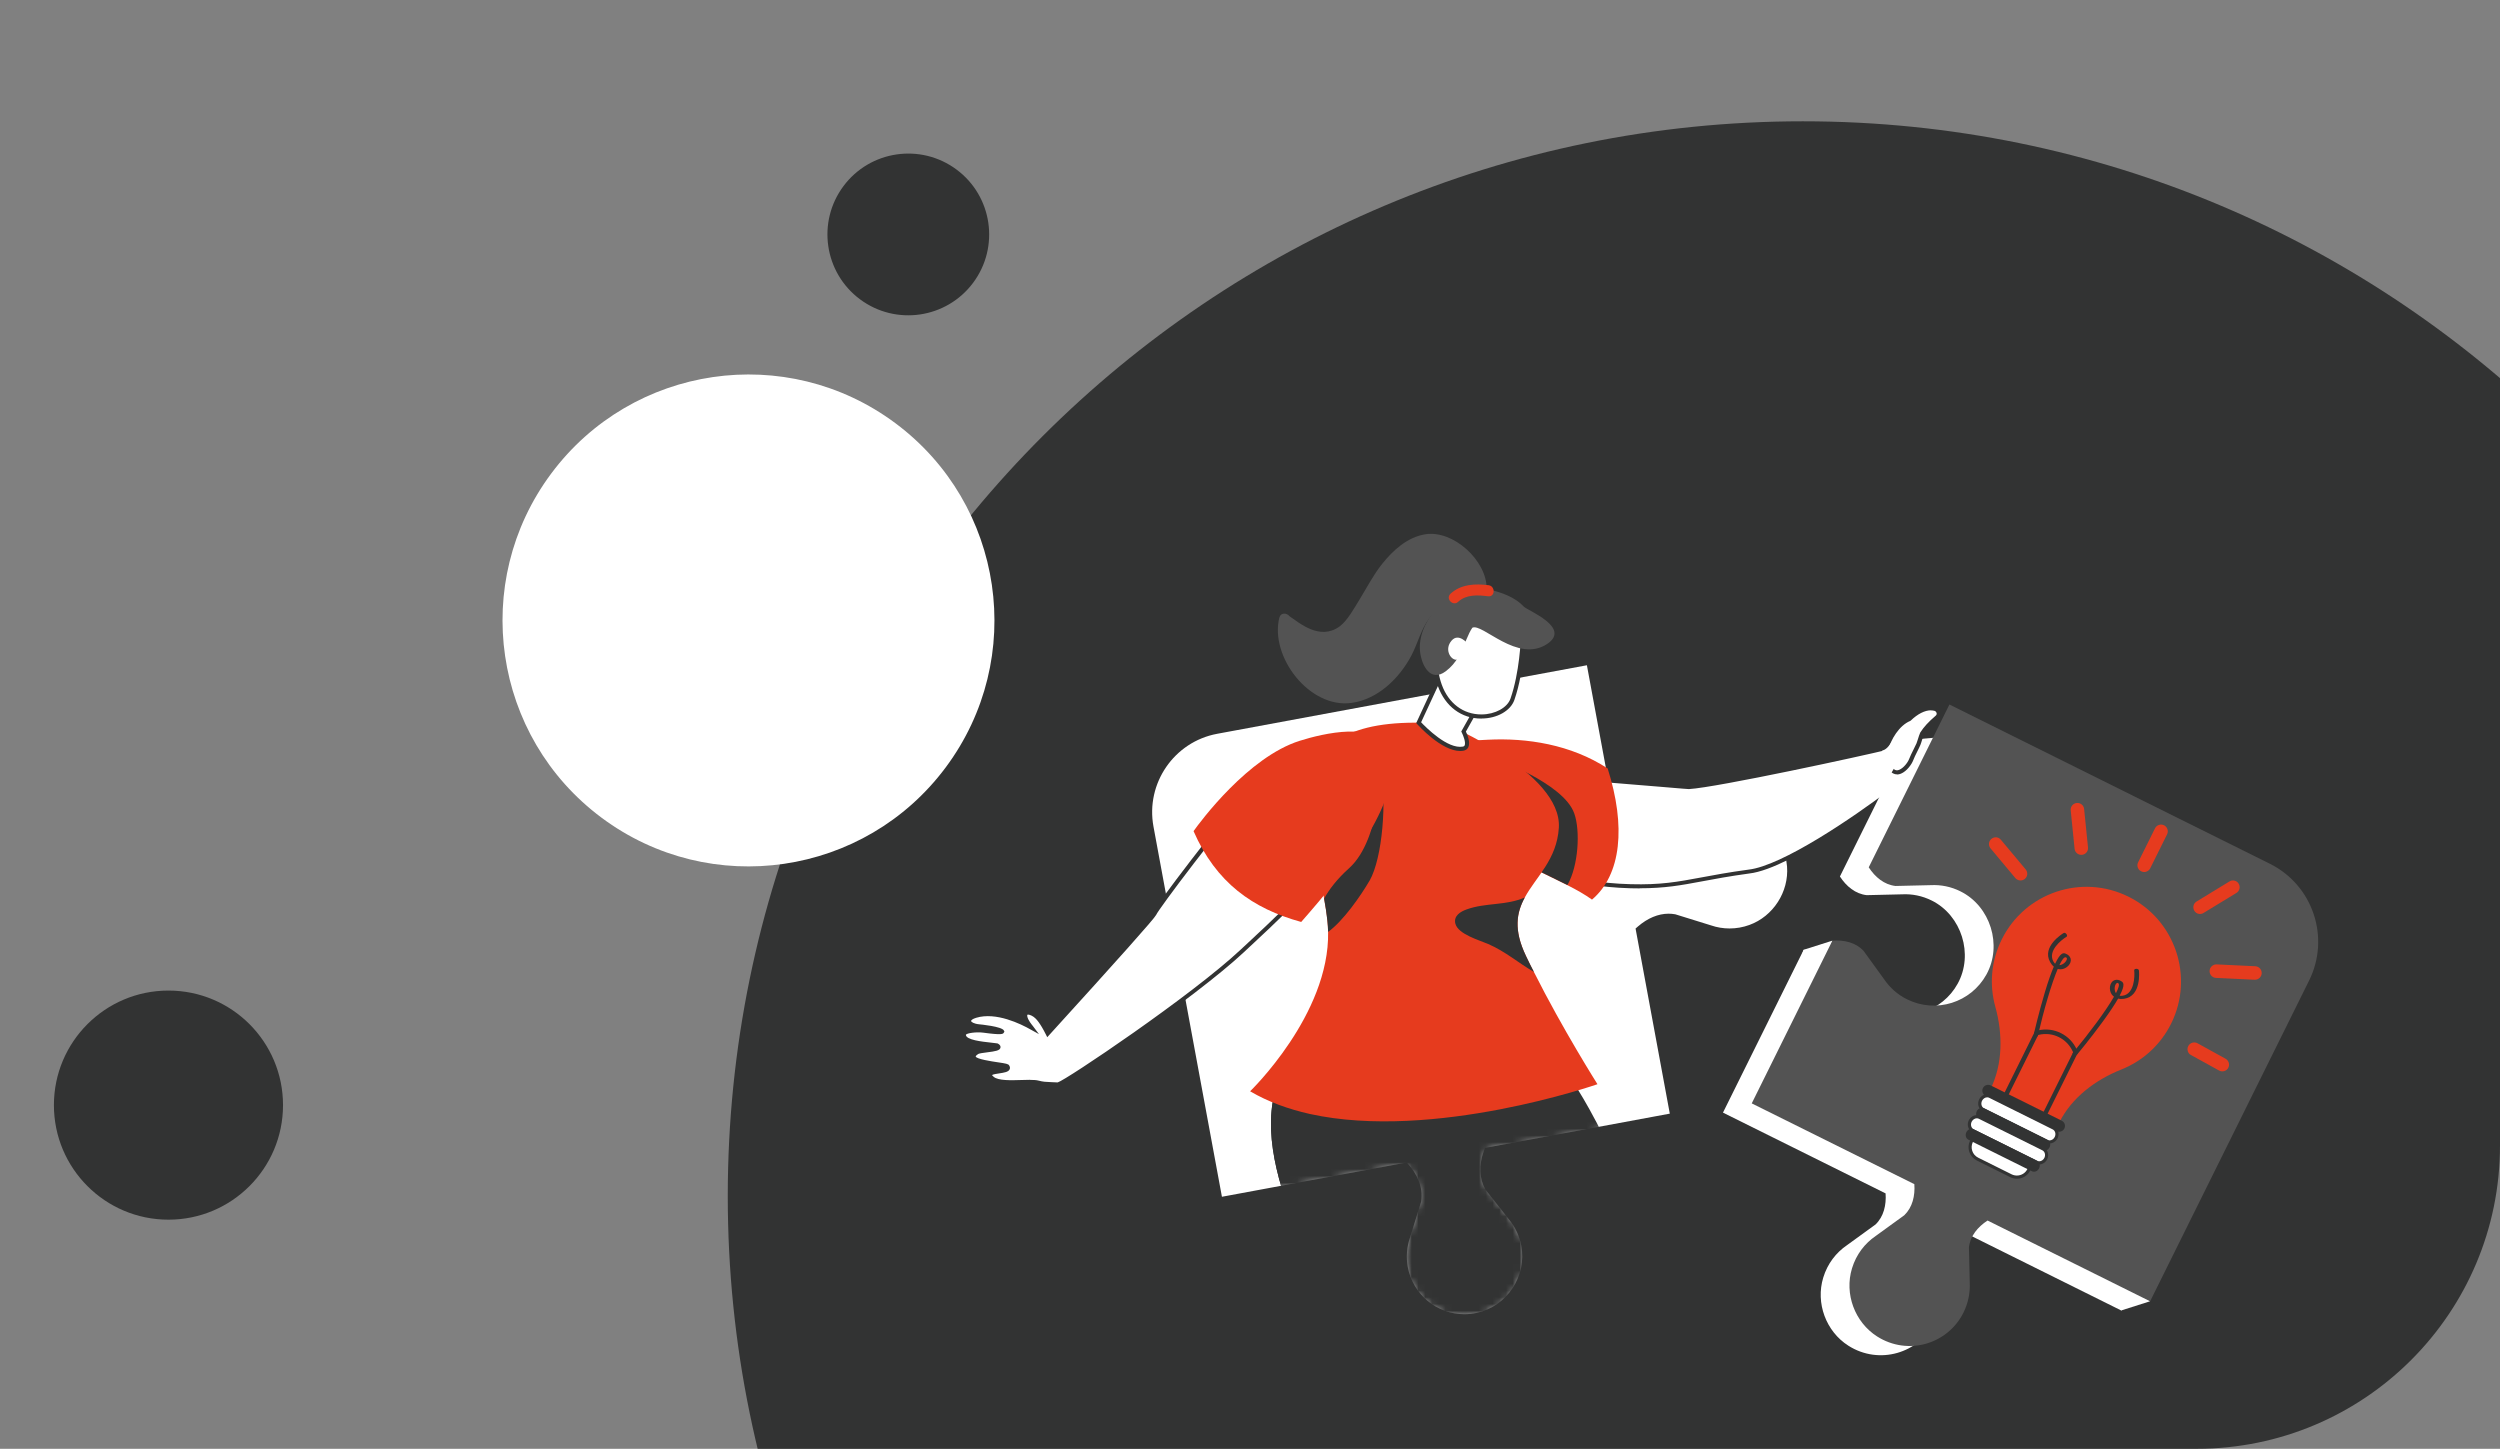 <svg width="371" height="215" viewBox="0 0 371 215" fill="none" xmlns="http://www.w3.org/2000/svg">
<rect x="0" y="0" width="371" height="215" fill="#808080" stroke="none"/>
<circle cx="25" cy="164" r="17" fill="#323333"/>
<g clip-path="url(#clip0_4118_3)">
<path d="M108 177.5C108 89.411 179.449 18 267.539 18C355.585 18 427 89.376 427 177.422V311.343C427 325.513 415.513 337 401.343 337H267.5C179.411 337 108 265.589 108 177.5Z" fill="#323333"/>
<circle cx="134.792" cy="34.792" r="12" transform="rotate(36.675 134.792 34.792)" fill="#323333"/>
<g clip-path="url(#clip1_4118_3)">
<path d="M223.195 188.008C222.893 186.392 222.185 184.955 221.203 183.764L217.795 179.434C216.898 177.903 216.992 176.059 217.615 174.358L245.381 169.206L240.235 141.395C241.604 140.204 243.285 139.458 245.031 139.751L250.29 141.377C252.216 142.029 254.378 142.086 256.521 141.31C260.411 139.902 262.95 135.951 262.639 131.82C262.204 126.167 257.012 122.282 251.593 123.293C249.96 123.596 248.515 124.305 247.316 125.297L242.992 128.71C241.463 129.608 239.622 129.513 237.922 128.889L232.777 101.088L177.133 111.401C170.298 112.668 165.775 119.247 167.05 126.091L177.35 181.816L205.115 176.664C206.296 178.035 207.051 179.718 206.758 181.467L205.134 186.732C204.634 188.206 204.492 189.813 204.795 191.449C205.757 196.648 210.818 200.042 216.02 198.898C220.882 197.83 224.129 192.895 223.195 187.999V188.008Z" fill="#323333"/>
<path d="M260.751 138.172L264.593 133.493L258.004 134.816L254.756 138.389L255.426 140.289L260.751 138.172Z" fill="#323333"/>
<path d="M248.732 165.907L245.371 169.215L241.255 167.977L241.614 164.782C241.614 164.782 241.312 164.177 241.972 164.045C242.633 163.922 243.993 163.969 243.993 163.969L248.732 165.907Z" fill="#323333"/>
<path d="M217.342 195.268C213.103 195.268 209.478 192.233 208.704 188.055C208.43 186.59 208.543 185.059 209.025 183.622L210.658 178.338C211.045 176.04 209.921 174.169 208.902 172.997L208.694 172.751L181.155 177.855L170.95 122.679C169.741 116.147 174.065 109.851 180.589 108.641L235.685 98.422L240.784 125.987L241.086 126.101C242.02 126.441 242.936 126.62 243.814 126.62C244.853 126.62 245.806 126.375 246.637 125.883L251.027 122.423C252.188 121.459 253.576 120.807 255.058 120.533C255.587 120.429 256.134 120.382 256.672 120.382C261.232 120.382 265.084 123.974 265.443 128.549C265.745 132.406 263.328 136.149 259.703 137.463C258.721 137.822 257.702 138.002 256.682 138.002C255.719 138.002 254.765 137.841 253.85 137.529L248.572 135.894C248.223 135.828 247.94 135.809 247.647 135.809C246.155 135.809 244.635 136.442 243.238 137.652L242.993 137.86L248.091 165.434L220.561 170.539L220.448 170.841C219.693 172.893 219.778 174.868 220.665 176.39L224.12 180.786C225.074 181.939 225.725 183.319 225.999 184.784C226.877 189.426 223.847 194.02 219.249 195.031C218.616 195.173 217.974 195.239 217.342 195.239V195.268Z" fill="white"/>
<path d="M235.496 98.725L240.528 125.921L240.575 126.186L240.83 126.28L241 126.346C241.963 126.696 242.907 126.876 243.804 126.876C244.89 126.876 245.881 126.62 246.75 126.101L246.778 126.082L246.806 126.063L251.178 122.612C252.301 121.677 253.651 121.043 255.095 120.779C255.615 120.684 256.143 120.637 256.663 120.637C261.1 120.637 264.848 124.134 265.197 128.587C265.49 132.339 263.139 135.988 259.608 137.264C258.655 137.614 257.663 137.784 256.663 137.784C255.728 137.784 254.803 137.633 253.896 137.321L248.629 135.686H248.6L248.572 135.676C248.241 135.62 247.949 135.591 247.628 135.591C246.079 135.591 244.503 136.253 243.068 137.491L242.926 137.614L242.719 137.794L242.766 138.058L247.798 165.264L220.636 170.302L220.372 170.35L220.278 170.605L220.212 170.775C219.437 172.902 219.522 174.944 220.448 176.532L220.466 176.56L220.485 176.589L223.931 180.965C224.856 182.081 225.489 183.423 225.753 184.851C226.612 189.36 223.657 193.84 219.183 194.823C218.569 194.956 217.946 195.031 217.323 195.031C213.197 195.031 209.666 192.082 208.911 188.017C208.647 186.59 208.76 185.096 209.232 183.697L210.865 178.423V178.394L210.884 178.366C211.281 176.012 210.119 174.074 209.071 172.864L208.949 172.722L208.769 172.514L208.505 172.562L181.334 177.6L171.176 122.66C169.996 116.26 174.235 110.087 180.626 108.896L235.487 98.725H235.496ZM235.874 98.177L180.551 108.433C173.904 109.662 169.495 116.09 170.723 122.745L180.966 178.148L208.599 173.025L208.722 173.167C209.704 174.301 210.799 176.097 210.431 178.281L208.798 183.556C208.297 185.021 208.184 186.599 208.467 188.102C209.26 192.394 212.989 195.504 217.342 195.504C217.993 195.504 218.654 195.428 219.305 195.287C224.026 194.247 227.132 189.53 226.235 184.765C225.952 183.262 225.281 181.845 224.309 180.672L220.872 176.305C220.013 174.84 219.938 172.94 220.665 170.955L220.731 170.785L248.355 165.661L243.238 137.992L243.379 137.869C244.729 136.697 246.202 136.083 247.628 136.083C247.902 136.083 248.175 136.102 248.487 136.158L253.755 137.794C254.699 138.115 255.681 138.276 256.663 138.276C257.711 138.276 258.759 138.087 259.769 137.728C263.488 136.376 265.971 132.529 265.669 128.568C265.301 123.86 261.345 120.183 256.663 120.183C256.115 120.183 255.558 120.23 255.011 120.334C253.491 120.618 252.065 121.28 250.875 122.272L246.514 125.713C245.721 126.186 244.805 126.422 243.814 126.422C242.964 126.422 242.077 126.252 241.17 125.921L241 125.855L235.883 98.195L235.874 98.177Z" fill="#323333"/>
<mask id="mask0_4118_3" style="mask-type:luminance" maskUnits="userSpaceOnUse" x="136" y="75" width="161" height="121">
<path d="M294.039 107.242C291.736 101.23 267.312 107.242 267.312 107.242L236.866 103.489L235.884 98.167L233.24 98.659C232.608 92.269 231.182 80.925 228.841 78.165C225.537 74.27 201.226 76.803 196.506 76.803C191.786 76.803 184.941 96.002 184.195 97.893C183.808 98.876 183.827 103.536 183.921 107.8L180.551 108.424C173.905 109.653 169.496 116.081 170.723 122.735L171.554 127.244C163.199 134.457 152.304 142.587 144.1 144.25C128.758 147.37 143.042 162.835 143.042 162.835L159.677 163.213L176.18 152.276L180.966 178.139L208.6 173.016L208.722 173.157C209.704 174.292 210.799 176.088 210.431 178.271L208.798 183.546C208.298 185.011 208.184 186.59 208.468 188.093C209.261 192.385 212.99 195.495 217.342 195.495C217.993 195.495 218.654 195.419 219.306 195.277C224.026 194.237 227.132 189.52 226.235 184.756C225.952 183.253 225.282 181.835 224.309 180.663L220.873 176.296C220.014 174.831 219.938 172.931 220.665 170.945L220.731 170.775L248.355 165.652L244.909 147.039C256.446 140.876 277.697 129.201 287.714 124.777C301.724 118.595 296.333 113.264 294.039 107.251V107.242Z" fill="white"/>
</mask>
<g mask="url(#mask0_4118_3)">
<path d="M286.987 111.297C288.196 111.174 290.962 111.259 290.839 110.049C290.782 109.473 289.168 109.255 288.403 109.321C284.608 109.69 282.796 108.026 280.841 109.889C280.652 110.068 280.416 110.456 280.18 110.957C280.18 110.919 280.171 110.891 280.171 110.891C279.708 111.061 255.238 116.496 250.612 116.78C250.262 116.799 231.107 115.059 230.097 115.277C220.373 117.508 230.512 129.532 233.448 130.487C233.684 130.572 237.31 131.385 241.964 131.508C248.912 131.687 250.989 130.506 259.543 129.333C264.896 128.728 276.404 120.627 280.586 117.46C281.2 117.007 281.653 116.648 281.908 116.44C282.087 116.345 282.276 116.26 282.493 116.203C283.57 115.929 285.401 116.336 286.666 115.976C288.536 115.456 289.536 113.093 289.461 112.403C289.395 111.827 286.109 111.874 286.997 111.288L286.987 111.297Z" fill="white"/>
<path d="M243.333 131.838C242.899 131.838 242.446 131.838 241.964 131.819C237.282 131.697 233.6 130.874 233.354 130.78C231.164 130.071 225.48 123.87 225.688 119.332C225.754 117.791 226.566 115.778 230.04 114.984C230.748 114.823 238.613 115.475 246.6 116.146C248.677 116.326 250.461 116.477 250.612 116.477C255.153 116.203 278.576 110.966 280.011 110.626C280.171 110.314 280.398 109.898 280.634 109.671C281.927 108.442 283.173 108.622 284.76 108.849C285.77 108.991 286.922 109.161 288.385 109.019C289.074 108.953 290.349 109.095 290.877 109.529C291.085 109.7 291.142 109.889 291.16 110.012C291.189 110.286 291.104 110.531 290.934 110.739C290.396 111.373 289.008 111.467 287.856 111.533C287.932 111.552 288.007 111.562 288.083 111.571C288.998 111.741 289.716 111.874 289.773 112.365C289.867 113.226 288.762 115.702 286.761 116.269C286.043 116.477 285.184 116.449 284.363 116.421C283.683 116.402 283.041 116.383 282.579 116.496C282.38 116.544 282.201 116.629 282.059 116.704C281.852 116.884 281.399 117.243 280.775 117.697C280.171 118.151 265.934 128.917 259.59 129.626C256.626 130.033 254.454 130.439 252.547 130.799C249.422 131.385 247.072 131.819 243.343 131.819L243.333 131.838ZM230.484 115.57C230.333 115.57 230.22 115.57 230.173 115.589C227.69 116.156 226.377 117.432 226.292 119.37C226.104 123.576 231.532 129.56 233.543 130.212C233.807 130.298 237.376 131.101 241.974 131.214C246.458 131.337 248.96 130.865 252.415 130.222C254.332 129.863 256.503 129.456 259.496 129.05C264.433 128.492 274.951 121.365 280.388 117.234C280.993 116.78 281.446 116.43 281.701 116.222C281.927 116.099 282.144 115.995 282.409 115.929C282.956 115.797 283.636 115.816 284.363 115.835C285.137 115.863 285.94 115.882 286.572 115.702C288.309 115.211 289.197 112.942 289.14 112.46C289.046 112.403 288.338 112.271 287.951 112.195C287.11 112.044 286.61 111.949 286.534 111.571C286.506 111.439 286.534 111.24 286.818 111.051L286.959 111.004C287.176 110.985 287.431 110.966 287.715 110.947C288.649 110.891 290.075 110.806 290.452 110.361C290.518 110.286 290.547 110.201 290.537 110.087C290.537 110.087 290.528 110.059 290.481 110.012C290.15 109.737 289.074 109.577 288.441 109.633C286.912 109.785 285.666 109.605 284.675 109.463C283.145 109.246 282.135 109.104 281.059 110.125C280.898 110.276 280.681 110.645 280.473 111.108L280.077 111.978L279.945 111.297C276.829 112.082 254.86 116.855 250.64 117.101C250.546 117.101 249.715 117.045 246.543 116.77C241.832 116.373 232.419 115.579 230.484 115.579V115.57Z" fill="#323333"/>
<path d="M208.043 170.832C206.655 181.041 215.501 192.782 221.845 201.904C225.641 207.377 228.539 211.905 227.765 214.599C224.744 225.129 213.009 249.773 210.29 259.51C210.384 261.079 211.772 262.213 213.424 263.026C216.086 264.35 219.466 264.813 219.466 264.813C229.266 246.124 239.943 229.941 244.824 215.431C253.028 191.071 234.166 161.71 234.166 161.71C233.363 152.058 210.479 152.918 208.043 170.822V170.832Z" fill="#323333"/>
<path d="M212.621 183.556C213.159 187.762 217.729 191.43 217.889 195.712C221.684 201.185 228.548 211.905 227.774 214.599C224.753 225.13 213.018 249.773 210.299 259.51C210.393 261.079 211.781 262.214 213.433 263.027C214.443 261.798 215.312 260.276 216.124 258.952C218.645 254.802 220.684 250.246 222.393 245.567C225.791 236.218 227.793 226.746 232.183 217.898C235.723 210.771 230.653 198.661 229.596 193.264C225.81 173.866 216.011 172.789 216.955 157.655C217.134 157.258 211.932 178.082 212.631 183.556H212.621Z" fill="#323333"/>
<path d="M190.077 159.441C183.855 173.479 199.707 192.186 195.987 197.915C190.53 206.318 166.626 230.074 160.848 230.764C160.754 231.246 160.697 231.756 160.687 232.304C160.603 236.114 162.406 241.029 162.406 241.029C174.981 237.324 196.629 225.451 207.892 216.48C225.357 202.565 216.285 161.71 216.285 161.71C217.701 154.242 203.87 147.218 195.043 153.259C193.051 154.62 191.323 156.643 190.077 159.451V159.441Z" fill="#323333"/>
<path d="M190.077 159.441C183.855 173.479 199.707 192.186 195.987 197.915C190.53 206.318 166.626 230.074 160.848 230.764C160.754 231.246 160.697 231.756 160.688 232.304C167.532 231.312 173.924 228.126 179.616 222.984C182.741 220.157 185.649 217.019 188.623 213.975C191.625 210.875 194.939 207.916 197.62 204.418C202.189 198.491 200.896 192.838 198.479 186.562C195.081 177.723 191.21 166.739 196.761 157.267C197.28 157.475 197.998 156.775 197.639 156.057C196.997 154.762 196.081 153.826 195.043 153.24C193.051 154.601 191.323 156.624 190.077 159.432V159.441Z" fill="#323333"/>
<path d="M189.86 91.635C188.396 97.43 194.316 105.181 200.575 104.311C204.484 103.773 207.656 100.663 209.431 97.316C210.403 95.482 210.884 93.318 212.178 91.673C214.68 88.468 216.889 89.499 219.863 88.242C219.938 88.204 219.995 88.156 220.042 88.109C220.354 88.024 220.618 87.778 220.618 87.362C220.656 83.213 215.68 78.609 211.498 79.29C208.855 79.715 206.712 81.672 205.107 83.685C203.804 85.32 202.85 87.192 201.755 88.969C200.99 90.217 199.943 92.117 198.828 92.94C195.864 95.133 192.815 92.42 191.37 91.456C190.974 90.926 190.058 90.879 189.869 91.635H189.86Z" fill="#535353"/>
<path d="M221.563 124.323C222.412 126.564 226.698 128.464 230.767 130.449C231.391 130.751 232.014 131.054 232.599 131.356C233.958 132.046 235.233 132.765 236.253 133.502C240.605 129.815 241.313 122.622 238.575 114.038C233.109 110.465 226.557 109.482 220.798 109.775C220.014 109.794 219.268 109.86 218.532 109.936C216.653 110.134 214.897 110.465 213.349 110.862C207.534 112.327 220.467 121.431 221.563 124.323Z" fill="#E63B1E"/>
<path d="M218.465 113.188C219.154 113.575 219.853 113.991 220.552 114.407C226.65 118.737 229.936 120.977 227.632 128.899C228.255 129.201 232.013 131.026 232.607 131.337C234.25 128.483 234.533 123.293 233.627 120.731C232.041 116.147 221.599 112.507 221.231 112.252C220.448 112.271 218.871 112.365 218.135 112.45C218.078 112.715 218.172 112.999 218.484 113.178L218.465 113.188Z" fill="#323333"/>
<path d="M185.517 161.946C188.179 163.515 191.2 164.593 194.372 165.311C212.763 169.367 237.064 160.897 237.064 160.897C237.064 160.897 231.918 152.767 227.632 144.241C227.217 143.456 226.839 142.681 226.462 141.887C224.583 137.973 225.055 135.43 226.282 133.181C227.953 130.09 231.04 127.585 231.333 122.83C231.824 114.634 214.5 107.431 214.5 107.431C188.349 105.361 194.249 120.854 196.496 133.351C196.704 134.485 196.883 135.601 196.987 136.669C197.016 136.896 197.025 137.151 197.044 137.378C197.072 137.69 197.082 137.983 197.091 138.295C197.327 150.555 185.526 161.937 185.526 161.937L185.517 161.946Z" fill="#E63B1E"/>
<path d="M203.257 130.666C201.944 132.925 199.348 136.659 197.092 138.295C197.092 137.756 197.045 137.208 196.988 136.669C196.875 135.601 196.705 134.495 196.497 133.351C197.224 132.037 198.376 130.477 200.217 128.832C205.069 124.418 204.871 113.348 204.871 113.348C205.853 118.897 205.154 127.32 203.257 130.676V130.666Z" fill="#323333"/>
<path d="M219.57 104.33L217.191 108.565C217.191 108.565 218.39 110.872 217.143 111.099C214.396 111.59 210.525 107.242 210.525 107.242L213.726 100.341L219.57 104.321V104.33Z" fill="white"/>
<path d="M216.7 111.448C213.887 111.448 210.46 107.62 210.299 107.45L210.167 107.299L213.603 99.888L219.976 104.226L217.54 108.565C217.748 109 218.239 110.191 217.899 110.891C217.767 111.165 217.521 111.335 217.2 111.401C217.04 111.429 216.87 111.448 216.7 111.448ZM210.894 107.185C211.593 107.932 214.831 111.203 217.087 110.796C217.257 110.768 217.314 110.683 217.351 110.626C217.559 110.201 217.153 109.151 216.927 108.707L216.851 108.556L219.174 104.415L213.858 100.795L210.894 107.185Z" fill="#323333"/>
<path d="M226.028 93.753C226.028 93.753 225.981 99.33 224.442 103.773C223.347 106.921 215.983 108.102 213.67 101.721C211.357 95.341 215.785 89.593 215.785 89.593L226.028 93.762V93.753Z" fill="white"/>
<path d="M219.825 106.637C216.88 106.637 214.482 104.841 213.387 101.825C211.045 95.359 215.501 89.461 215.549 89.404L215.69 89.215L226.339 93.544V93.752C226.339 93.809 226.273 99.434 224.735 103.867C224.178 105.474 222.176 106.618 219.882 106.627H219.835L219.825 106.637ZM215.898 89.962C215.19 90.992 211.97 96.097 213.963 101.617C214.963 104.378 217.154 106.022 219.825 106.022H219.872C221.883 106.013 223.687 105.02 224.159 103.669C225.499 99.802 225.697 95 225.726 93.96L215.898 89.962Z" fill="#323333"/>
<path d="M226.151 90.037C224.848 88.629 222.875 87.93 221.062 87.504C220.495 87.372 220.193 87.807 220.193 88.27C218.428 87.788 215.926 88.43 214.718 89.13C212.32 90.51 210.413 93.885 210.734 96.683C210.989 98.885 212.339 101.268 214.538 99.623C216.219 98.365 216.861 96.74 217.625 94.877C217.909 94.197 218.173 93.63 218.494 93.157C219.957 92.41 225.206 98.498 229.606 95.558C233.231 93.129 226.651 90.586 226.151 90.037Z" fill="#535353"/>
<path d="M217.833 95.549C217.833 95.549 216.473 93.828 215.407 95.076C214.34 96.324 215.208 97.817 216.02 97.902C216.832 97.987 217.937 96.362 217.833 95.549Z" fill="white"/>
<path d="M215.246 88.119C216.804 86.682 218.899 86.597 220.901 86.843C221.939 86.975 221.892 88.62 220.844 88.487C219.315 88.298 217.606 88.185 216.388 89.31C215.614 90.028 214.481 88.837 215.255 88.119H215.246Z" fill="#E63B1E"/>
<path d="M215.973 137.056C216.351 138.644 219.589 139.542 220.826 140.081C223.384 141.187 225.291 142.87 227.633 144.241C227.217 143.456 226.84 142.681 226.462 141.887C224.583 137.973 225.055 135.43 226.283 133.181C223.516 134.41 220.448 133.937 217.644 134.958C216.729 135.289 215.69 135.903 215.973 137.066V137.056Z" fill="#323333"/>
<path d="M188.217 113.916C180.523 122.924 171.676 134.731 171.289 135.639C171.025 136.244 161.093 147.209 155.485 153.363C154.947 152.285 154.258 151.123 153.588 150.64C152.984 150.206 152.011 149.931 152.153 150.839C152.238 151.387 152.691 152.011 153.078 152.465C153.078 152.465 153.087 152.484 153.097 152.484C150.529 151.028 147.291 149.969 144.798 150.716C143.193 151.198 143.694 152.153 145.337 152.295C148.509 152.569 150.737 153.59 145.997 152.937C145.044 152.805 143.061 152.937 143.052 153.533C143.033 154.809 146.451 154.904 147.961 155.121C149.122 155.802 145.554 155.792 145.025 156.133C142.608 157.702 149.264 157.872 149.509 158.259C150.208 159.328 145.62 158.6 147.262 160.027C148.49 161.095 152.691 160.292 154.05 160.651C154.919 160.887 155.278 160.85 156.93 160.925C157.723 160.925 176.869 148.107 184.308 141.14C192.409 133.549 193.362 133.001 198.63 123.69C202.085 116.156 193.523 114.114 188.207 113.906L188.217 113.916Z" fill="white"/>
<path d="M156.94 161.237L156.043 161.199C155.089 161.162 154.702 161.143 153.975 160.954C153.503 160.831 152.587 160.859 151.625 160.887C149.887 160.944 147.924 161.01 147.065 160.264C146.819 160.056 146.517 159.734 146.621 159.365C146.762 158.893 147.433 158.798 148.207 158.685C148.528 158.638 149.038 158.562 149.227 158.467C148.991 158.401 148.415 158.316 147.943 158.241C145.856 157.929 144.364 157.654 144.204 156.898C144.091 156.378 144.667 156.01 144.855 155.887C145.101 155.736 145.601 155.66 146.404 155.556C146.725 155.518 147.187 155.452 147.527 155.386C147.367 155.367 147.187 155.348 147.008 155.329C145.101 155.131 142.731 154.875 142.75 153.533C142.75 153.41 142.797 153.231 142.986 153.06C143.392 152.711 144.336 152.588 145.129 152.588C144.185 152.465 143.571 152.077 143.515 151.557C143.486 151.283 143.6 150.763 144.704 150.432C147.263 149.667 150.265 150.744 152.125 151.642C151.993 151.397 151.889 151.141 151.851 150.896C151.776 150.366 152.002 150.139 152.153 150.045C152.635 149.752 153.399 150.13 153.768 150.404C154.315 150.801 154.9 151.595 155.552 152.843C165.106 142.341 170.733 136.036 171.007 135.516C171.413 134.542 180.419 122.565 187.981 113.717L188.076 113.604H188.227C190.19 113.689 196.771 114.218 199.008 117.858C200.009 119.493 199.981 121.497 198.914 123.822C193.986 132.529 192.796 133.644 186.178 139.826L184.526 141.367C177.502 147.937 158.101 161.237 156.94 161.237ZM152.842 160.254C153.371 160.254 153.815 160.282 154.136 160.367C154.797 160.538 155.137 160.557 156.071 160.594L156.959 160.632C158.129 160.33 176.784 147.795 184.11 140.932L185.763 139.391C192.324 133.266 193.514 132.16 198.376 123.558C199.339 121.45 199.386 119.635 198.498 118.188C196.469 114.889 190.408 114.332 188.359 114.237C180.495 123.463 171.922 134.939 171.573 135.771C171.365 136.262 166.022 142.256 155.712 153.59L155.41 153.921L155.212 153.524C154.362 151.822 153.768 151.17 153.409 150.915C153.003 150.621 152.569 150.518 152.465 150.584C152.446 150.584 152.427 150.659 152.446 150.811C152.531 151.368 153.116 152.058 153.305 152.295L154.183 153.467L152.937 152.777C151.492 151.954 147.82 150.149 144.874 151.037C144.298 151.208 144.1 151.425 144.11 151.51C144.119 151.652 144.506 151.935 145.346 152.011C145.384 152.011 148.717 152.323 148.981 152.937L149.057 153.098L148.943 153.278C148.83 153.438 148.679 153.628 145.932 153.249C144.874 153.108 143.458 153.316 143.335 153.561C143.335 154.327 145.752 154.582 147.046 154.724C147.395 154.762 147.716 154.8 147.99 154.838L148.103 154.875C148.396 155.045 148.518 155.244 148.471 155.471C148.386 155.906 147.725 156.01 146.47 156.17C146.007 156.227 145.309 156.322 145.176 156.407C144.799 156.652 144.789 156.775 144.789 156.775C144.855 157.163 147.244 157.522 148.028 157.636C149.33 157.825 149.623 157.891 149.755 158.099C149.925 158.354 149.887 158.562 149.831 158.685C149.651 159.091 149.019 159.176 148.292 159.29C147.952 159.337 147.338 159.432 147.206 159.545C147.225 159.545 147.282 159.64 147.461 159.8C148.141 160.386 150.057 160.32 151.596 160.273C152.04 160.254 152.455 160.245 152.833 160.245L152.842 160.254Z" fill="#323333"/>
<path d="M177.124 123.34C178.153 121.885 185.243 112.347 192.871 109.936C196.336 108.839 204.333 106.949 206.022 111.222C208.732 118.066 199.876 129.107 193.098 136.82C185.885 134.835 180.466 130.988 177.124 123.34Z" fill="#E63B1E"/>
</g>
<path d="M285.014 105.919L273.043 130.071C273.987 131.527 275.337 132.652 277.017 132.841L282.276 132.718C283.758 132.642 285.259 132.935 286.675 133.644C291.103 135.847 292.916 141.641 290.518 145.98C288.224 150.149 283.031 151.803 278.736 149.667C277.319 148.967 276.177 147.928 275.346 146.708L272.269 142.454C271.098 141.225 269.389 140.838 267.661 140.961L255.69 165.113L279.821 177.099C279.944 178.82 279.547 180.54 278.33 181.712L274.081 184.794C272.476 185.891 271.202 187.517 270.569 189.596C269.417 193.377 270.975 197.584 274.298 199.701C278.858 202.603 284.778 200.855 287.119 196.147C287.818 194.729 288.11 193.217 288.044 191.742L287.921 186.477C288.11 184.794 289.234 183.442 290.688 182.497L314.809 194.483L338.402 146.888C341.574 140.488 338.968 132.727 332.577 129.551L285.042 105.928L285.014 105.919Z" fill="white"/>
<path d="M267.652 140.951L271.929 139.59L269.588 149.828L265.462 148.126L267.652 140.951Z" fill="white"/>
<path d="M314.781 194.474L319.057 193.113L316.046 188.953L312.581 192.101L314.781 194.474Z" fill="white"/>
<path d="M285.013 105.919L289.29 104.557L288.677 109.322L283.616 109.785L285.013 105.919Z" fill="#323333"/>
<path d="M289.291 104.557L277.32 128.71C278.264 130.165 279.614 131.29 281.294 131.479L286.543 131.356C288.026 131.281 289.536 131.574 290.943 132.283C295.38 134.485 297.183 140.28 294.785 144.619C292.491 148.788 287.299 150.433 283.003 148.296C281.587 147.597 280.445 146.557 279.614 145.337L276.536 141.084C275.365 139.855 273.657 139.467 271.929 139.59L259.958 163.742L284.089 175.729C284.212 177.458 283.815 179.169 282.597 180.342L278.349 183.423C276.744 184.52 275.469 186.146 274.837 188.225C273.685 192.007 275.243 196.213 278.566 198.331C283.126 201.233 289.045 199.493 291.387 194.776C292.085 193.358 292.378 191.846 292.312 190.362L292.189 185.106C292.378 183.423 293.501 182.072 294.955 181.126L319.077 193.113L342.669 145.517C345.841 139.117 343.236 131.356 336.844 128.18L289.31 104.557H289.291Z" fill="#535353"/>
<path d="M297.06 139.41C300.496 132.472 308.908 129.627 315.847 133.058C322.796 136.489 325.647 144.95 322.201 151.898C320.596 155.131 317.915 157.475 314.809 158.713C310.957 160.245 307.417 162.901 305.576 166.616L305.387 166.994L295.229 161.946L295.389 161.615C297.239 157.882 297.221 153.429 296.107 149.412C295.21 146.188 295.455 142.643 297.06 139.41Z" fill="#E63B1E"/>
<path d="M301.847 153.335C301.847 153.335 302.564 150.243 303.452 147.275C303.971 145.536 304.415 144.316 304.783 143.447C304.575 143.277 304.386 143.04 304.235 142.766C302.951 140.45 306.114 138.541 306.246 138.456C306.36 138.389 306.548 138.456 306.662 138.616C306.775 138.768 306.784 138.947 306.681 139.013C305.85 139.505 303.867 141.131 304.717 142.672C304.802 142.813 304.887 142.936 304.981 143.021C305.793 141.282 306.227 141.424 306.482 141.499C306.888 141.632 307.19 141.915 307.285 142.265C307.474 142.984 306.681 143.825 305.803 143.844C305.652 143.844 305.51 143.825 305.368 143.787C304.443 145.971 303.291 149.903 302.423 153.694C302.394 153.826 302.234 153.864 302.083 153.769C302.045 153.741 302.007 153.713 301.97 153.684C301.875 153.59 301.828 153.457 301.847 153.353V153.335ZM306.548 142.057C306.312 142.01 305.982 142.445 305.614 143.229C306.265 143.182 306.813 142.52 306.718 142.171C306.718 142.171 306.718 142.152 306.699 142.142C306.681 142.123 306.633 142.095 306.539 142.067L306.548 142.057Z" fill="#323333"/>
<path d="M307.898 156.605C307.898 156.605 307.804 156.587 307.766 156.568C307.596 156.501 307.53 156.36 307.615 156.246C310.098 153.259 312.543 149.96 313.714 147.909C313.601 147.824 313.497 147.72 313.402 147.606C312.883 146.888 313.072 145.753 313.761 145.47C314.092 145.328 314.507 145.394 314.856 145.649C315.073 145.801 315.442 146.075 314.554 147.767C314.686 147.786 314.828 147.786 314.988 147.767C316.726 147.521 316.82 144.959 316.716 143.995C316.697 143.872 316.848 143.768 317.037 143.768C317.226 143.768 317.396 143.872 317.415 144.005C317.434 144.156 317.821 147.843 315.206 148.221C314.885 148.268 314.592 148.258 314.328 148.192C313.865 149.005 313.147 150.102 312.081 151.567C310.259 154.072 308.248 156.492 308.229 156.511C308.163 156.587 308.03 156.624 307.898 156.615V156.605ZM314.214 145.867C314.214 145.867 314.186 145.867 314.176 145.867C313.846 146.009 313.648 146.841 314.007 147.389C314.403 146.623 314.554 146.094 314.375 145.933C314.29 145.876 314.243 145.857 314.214 145.857V145.867Z" fill="#323333"/>
<path d="M302.017 153.013L302.442 152.909C304.792 152.361 307.219 153.571 308.2 155.774L308.38 156.171L303.338 166.342L296.966 163.175L302.007 153.004L302.017 153.013ZM307.653 156.161L307.596 156.048C306.737 154.129 304.632 153.089 302.593 153.562L302.47 153.59L297.863 162.882L303.046 165.453L307.653 156.161Z" fill="#323333"/>
<path d="M294.652 162.627L305.188 167.864C305.613 168.072 306.132 167.902 306.349 167.476C306.567 167.041 306.387 166.521 305.962 166.313L295.426 161.077C295.002 160.869 294.473 161.039 294.265 161.464C294.057 161.89 294.227 162.409 294.652 162.627Z" fill="#323333"/>
<path d="M304.17 169.452C304.019 169.452 303.886 169.424 303.754 169.357L294.351 164.678C294.106 164.555 293.926 164.338 293.851 164.054C293.775 163.79 293.804 163.497 293.936 163.232C294.125 162.844 294.512 162.599 294.908 162.599C295.059 162.599 295.191 162.627 295.324 162.693L304.727 167.372C304.953 167.486 305.123 167.684 305.208 167.94C305.303 168.223 305.274 168.535 305.142 168.809C304.953 169.197 304.566 169.443 304.17 169.443V169.452Z" fill="white"/>
<path d="M294.898 162.844C295.002 162.844 295.116 162.863 295.21 162.92L304.613 167.599C305 167.788 305.132 168.289 304.925 168.724C304.764 169.046 304.462 169.235 304.16 169.235C304.056 169.235 303.943 169.216 303.848 169.159L294.445 164.48C294.058 164.291 293.926 163.79 294.134 163.355C294.294 163.033 294.596 162.844 294.898 162.844ZM294.898 162.372C294.408 162.372 293.945 162.674 293.709 163.137C293.558 163.449 293.52 163.799 293.605 164.121C293.699 164.461 293.926 164.735 294.228 164.886L303.631 169.565C303.792 169.651 303.971 169.688 304.15 169.688C304.641 169.688 305.104 169.386 305.34 168.923C305.501 168.592 305.538 168.204 305.425 167.864C305.321 167.552 305.104 167.306 304.821 167.164L295.418 162.485C295.257 162.4 295.078 162.362 294.898 162.362V162.372Z" fill="#323333"/>
<path d="M293.671 166.03L303.074 170.7C303.461 170.889 303.943 170.7 304.15 170.265C304.368 169.84 304.226 169.329 303.839 169.14L294.436 164.461C294.049 164.272 293.567 164.461 293.359 164.896C293.152 165.321 293.284 165.831 293.671 166.021V166.03Z" fill="#323333"/>
<path d="M302.621 172.571C302.47 172.571 302.338 172.534 302.206 172.477L292.803 167.798C292.302 167.552 292.123 166.909 292.387 166.361C292.576 165.973 292.963 165.728 293.36 165.728C293.511 165.728 293.652 165.765 293.775 165.822L303.178 170.492C303.678 170.738 303.858 171.39 303.593 171.929C303.405 172.316 303.018 172.562 302.621 172.562V172.571Z" fill="white"/>
<path d="M293.36 165.954C293.464 165.954 293.577 165.983 293.671 166.03L303.074 170.7C303.461 170.889 303.594 171.39 303.386 171.825C303.225 172.146 302.923 172.335 302.621 172.335C302.517 172.335 302.404 172.316 302.31 172.259L292.907 167.59C292.519 167.401 292.387 166.9 292.595 166.465C292.755 166.153 293.058 165.954 293.36 165.954ZM293.36 165.482C292.869 165.482 292.406 165.784 292.17 166.247C291.84 166.909 292.076 167.694 292.689 168.006L302.092 172.685C302.253 172.77 302.432 172.808 302.612 172.808C303.103 172.808 303.565 172.505 303.801 172.042C304.132 171.38 303.896 170.596 303.282 170.284L293.879 165.614C293.718 165.529 293.539 165.491 293.36 165.491V165.482Z" fill="#323333"/>
<path d="M292.122 169.14L301.526 173.81C301.913 173.999 302.394 173.81 302.602 173.375C302.819 172.94 302.677 172.439 302.29 172.25L292.887 167.58C292.5 167.391 292.019 167.58 291.811 168.015C291.594 168.44 291.735 168.951 292.122 169.14Z" fill="#323333"/>
<path d="M299.307 174.689C299.005 174.689 298.703 174.622 298.429 174.481L293.454 172.004C292.982 171.768 292.632 171.371 292.462 170.87C292.292 170.369 292.33 169.839 292.566 169.367L292.67 169.159L301.167 173.384L301.063 173.592C300.733 174.263 300.053 174.689 299.298 174.689H299.307Z" fill="white"/>
<path d="M292.783 169.471L300.864 173.488C300.562 174.103 299.949 174.452 299.307 174.452C299.052 174.452 298.787 174.396 298.533 174.273L293.557 171.796C292.698 171.371 292.349 170.331 292.774 169.471H292.783ZM292.566 168.837L292.358 169.263C292.094 169.792 292.056 170.388 292.245 170.945C292.434 171.503 292.83 171.957 293.359 172.222L298.334 174.698C298.646 174.849 298.976 174.925 299.316 174.925C300.166 174.925 300.921 174.452 301.289 173.696L301.497 173.271L301.072 173.063L292.991 169.045L292.566 168.837Z" fill="#323333"/>
<path d="M317.556 129.182C317.207 128.889 317.084 128.388 317.301 127.963L319.803 122.924C320.049 122.433 320.653 122.225 321.144 122.471C321.635 122.716 321.842 123.321 321.597 123.813L319.095 128.851C318.85 129.343 318.255 129.551 317.755 129.305C317.689 129.267 317.622 129.23 317.566 129.182H317.556Z" fill="#E63B1E"/>
<path d="M308.228 126.63C308.03 126.469 307.898 126.233 307.869 125.959L307.293 120.259C307.237 119.711 307.633 119.219 308.19 119.162C308.738 119.106 309.229 119.512 309.285 120.06L309.861 125.76C309.918 126.309 309.521 126.8 308.964 126.857C308.691 126.885 308.426 126.8 308.228 126.63Z" fill="#E63B1E"/>
<path d="M299.213 130.44C299.213 130.44 299.118 130.355 299.08 130.307L295.398 125.902C295.04 125.477 295.096 124.843 295.521 124.494C295.946 124.134 296.579 124.191 296.928 124.617L300.61 129.022C300.969 129.447 300.912 130.08 300.487 130.43C300.109 130.742 299.571 130.733 299.213 130.43V130.44Z" fill="#E63B1E"/>
<path d="M325.855 135.403C325.77 135.336 325.694 135.251 325.638 135.157C325.354 134.684 325.496 134.07 325.968 133.786L330.849 130.808C331.321 130.515 331.935 130.667 332.218 131.139C332.501 131.612 332.359 132.226 331.887 132.51L326.997 135.488C326.619 135.714 326.157 135.667 325.836 135.403H325.855Z" fill="#E63B1E"/>
<path d="M328.262 144.893C328.026 144.695 327.884 144.402 327.903 144.071C327.931 143.523 328.394 143.097 328.951 143.116L334.682 143.39C335.229 143.419 335.663 143.882 335.635 144.439C335.607 144.988 335.144 145.413 334.587 145.394L328.857 145.12C328.63 145.111 328.432 145.026 328.271 144.893H328.262Z" fill="#E63B1E"/>
<path d="M324.986 156.473C324.627 156.171 324.514 155.651 324.75 155.216C325.014 154.734 325.628 154.554 326.109 154.819L330.273 157.116C330.754 157.381 330.934 157.995 330.669 158.477C330.405 158.959 329.791 159.139 329.31 158.865L325.146 156.568C325.09 156.539 325.033 156.501 324.986 156.464V156.473Z" fill="#E63B1E"/>
<path d="M283.353 106.694C284.41 105.673 285.883 104.813 287.176 105.181C287.648 105.314 287.96 105.994 287.441 106.439C286.572 107.176 285.798 107.951 285.241 108.821C284.995 109.36 284.863 109.993 284.684 110.428C284.438 111.004 283.825 112.12 283.608 112.715C283.315 113.519 282.078 115.003 281.096 114.53C280.19 114.096 279.614 112.385 279.86 111.354C280.275 109.653 281.559 107.45 283.343 106.713L283.353 106.694Z" fill="white"/>
<path d="M281.511 114.918C281.322 114.918 281.143 114.88 280.982 114.795C279.916 114.285 279.311 112.394 279.585 111.269C280.02 109.492 281.322 107.242 283.192 106.439C284.561 105.134 286.081 104.548 287.27 104.888C287.629 104.992 287.921 105.304 288.006 105.682C288.091 106.051 287.959 106.41 287.657 106.675C286.666 107.526 285.986 108.263 285.514 108.991C285.41 109.227 285.316 109.539 285.221 109.842C285.146 110.097 285.07 110.343 284.985 110.551C284.882 110.806 284.702 111.156 284.523 111.524C284.287 112.006 284.032 112.498 283.919 112.829C283.701 113.415 282.974 114.455 282.096 114.814C281.898 114.89 281.709 114.937 281.521 114.937L281.511 114.918ZM286.553 105.408C285.646 105.408 284.579 105.947 283.569 106.921L283.475 106.987C281.851 107.658 280.586 109.728 280.171 111.42C279.944 112.375 280.52 113.906 281.237 114.256C281.417 114.341 281.615 114.332 281.851 114.237C282.521 113.963 283.144 113.103 283.324 112.611C283.456 112.252 283.711 111.742 283.956 111.25C284.136 110.9 284.306 110.56 284.41 110.314C284.485 110.135 284.551 109.908 284.627 109.671C284.721 109.369 284.825 109.019 284.967 108.707C285.486 107.885 286.203 107.11 287.242 106.221C287.374 106.108 287.431 105.975 287.393 105.824C287.355 105.673 287.232 105.531 287.091 105.493C286.921 105.446 286.732 105.418 286.543 105.418L286.553 105.408Z" fill="#323333"/>
<path d="M279.34 111.382C279.34 111.382 279.944 111.297 280.52 110.38C281.096 109.463 282.569 111.486 281.993 112.46C281.417 113.434 280.52 114.975 280.52 114.975C280.52 114.975 278.764 114.313 278.773 113.557C278.792 112.8 279.33 111.382 279.33 111.382H279.34Z" fill="white"/>
</g>
</g>
<circle cx="111.075" cy="92.075" r="36.5" transform="rotate(36.675 111.075 92.075)" fill="white"/>
<defs>
<clipPath id="clip0_4118_3">
<path d="M84 18H371V170C371 194.853 350.853 215 326 215H84V18Z" fill="white"/>
</clipPath>
<clipPath id="clip1_4118_3">
<rect width="207" height="202" fill="white" transform="translate(137 76)"/>
</clipPath>
</defs>
</svg>
